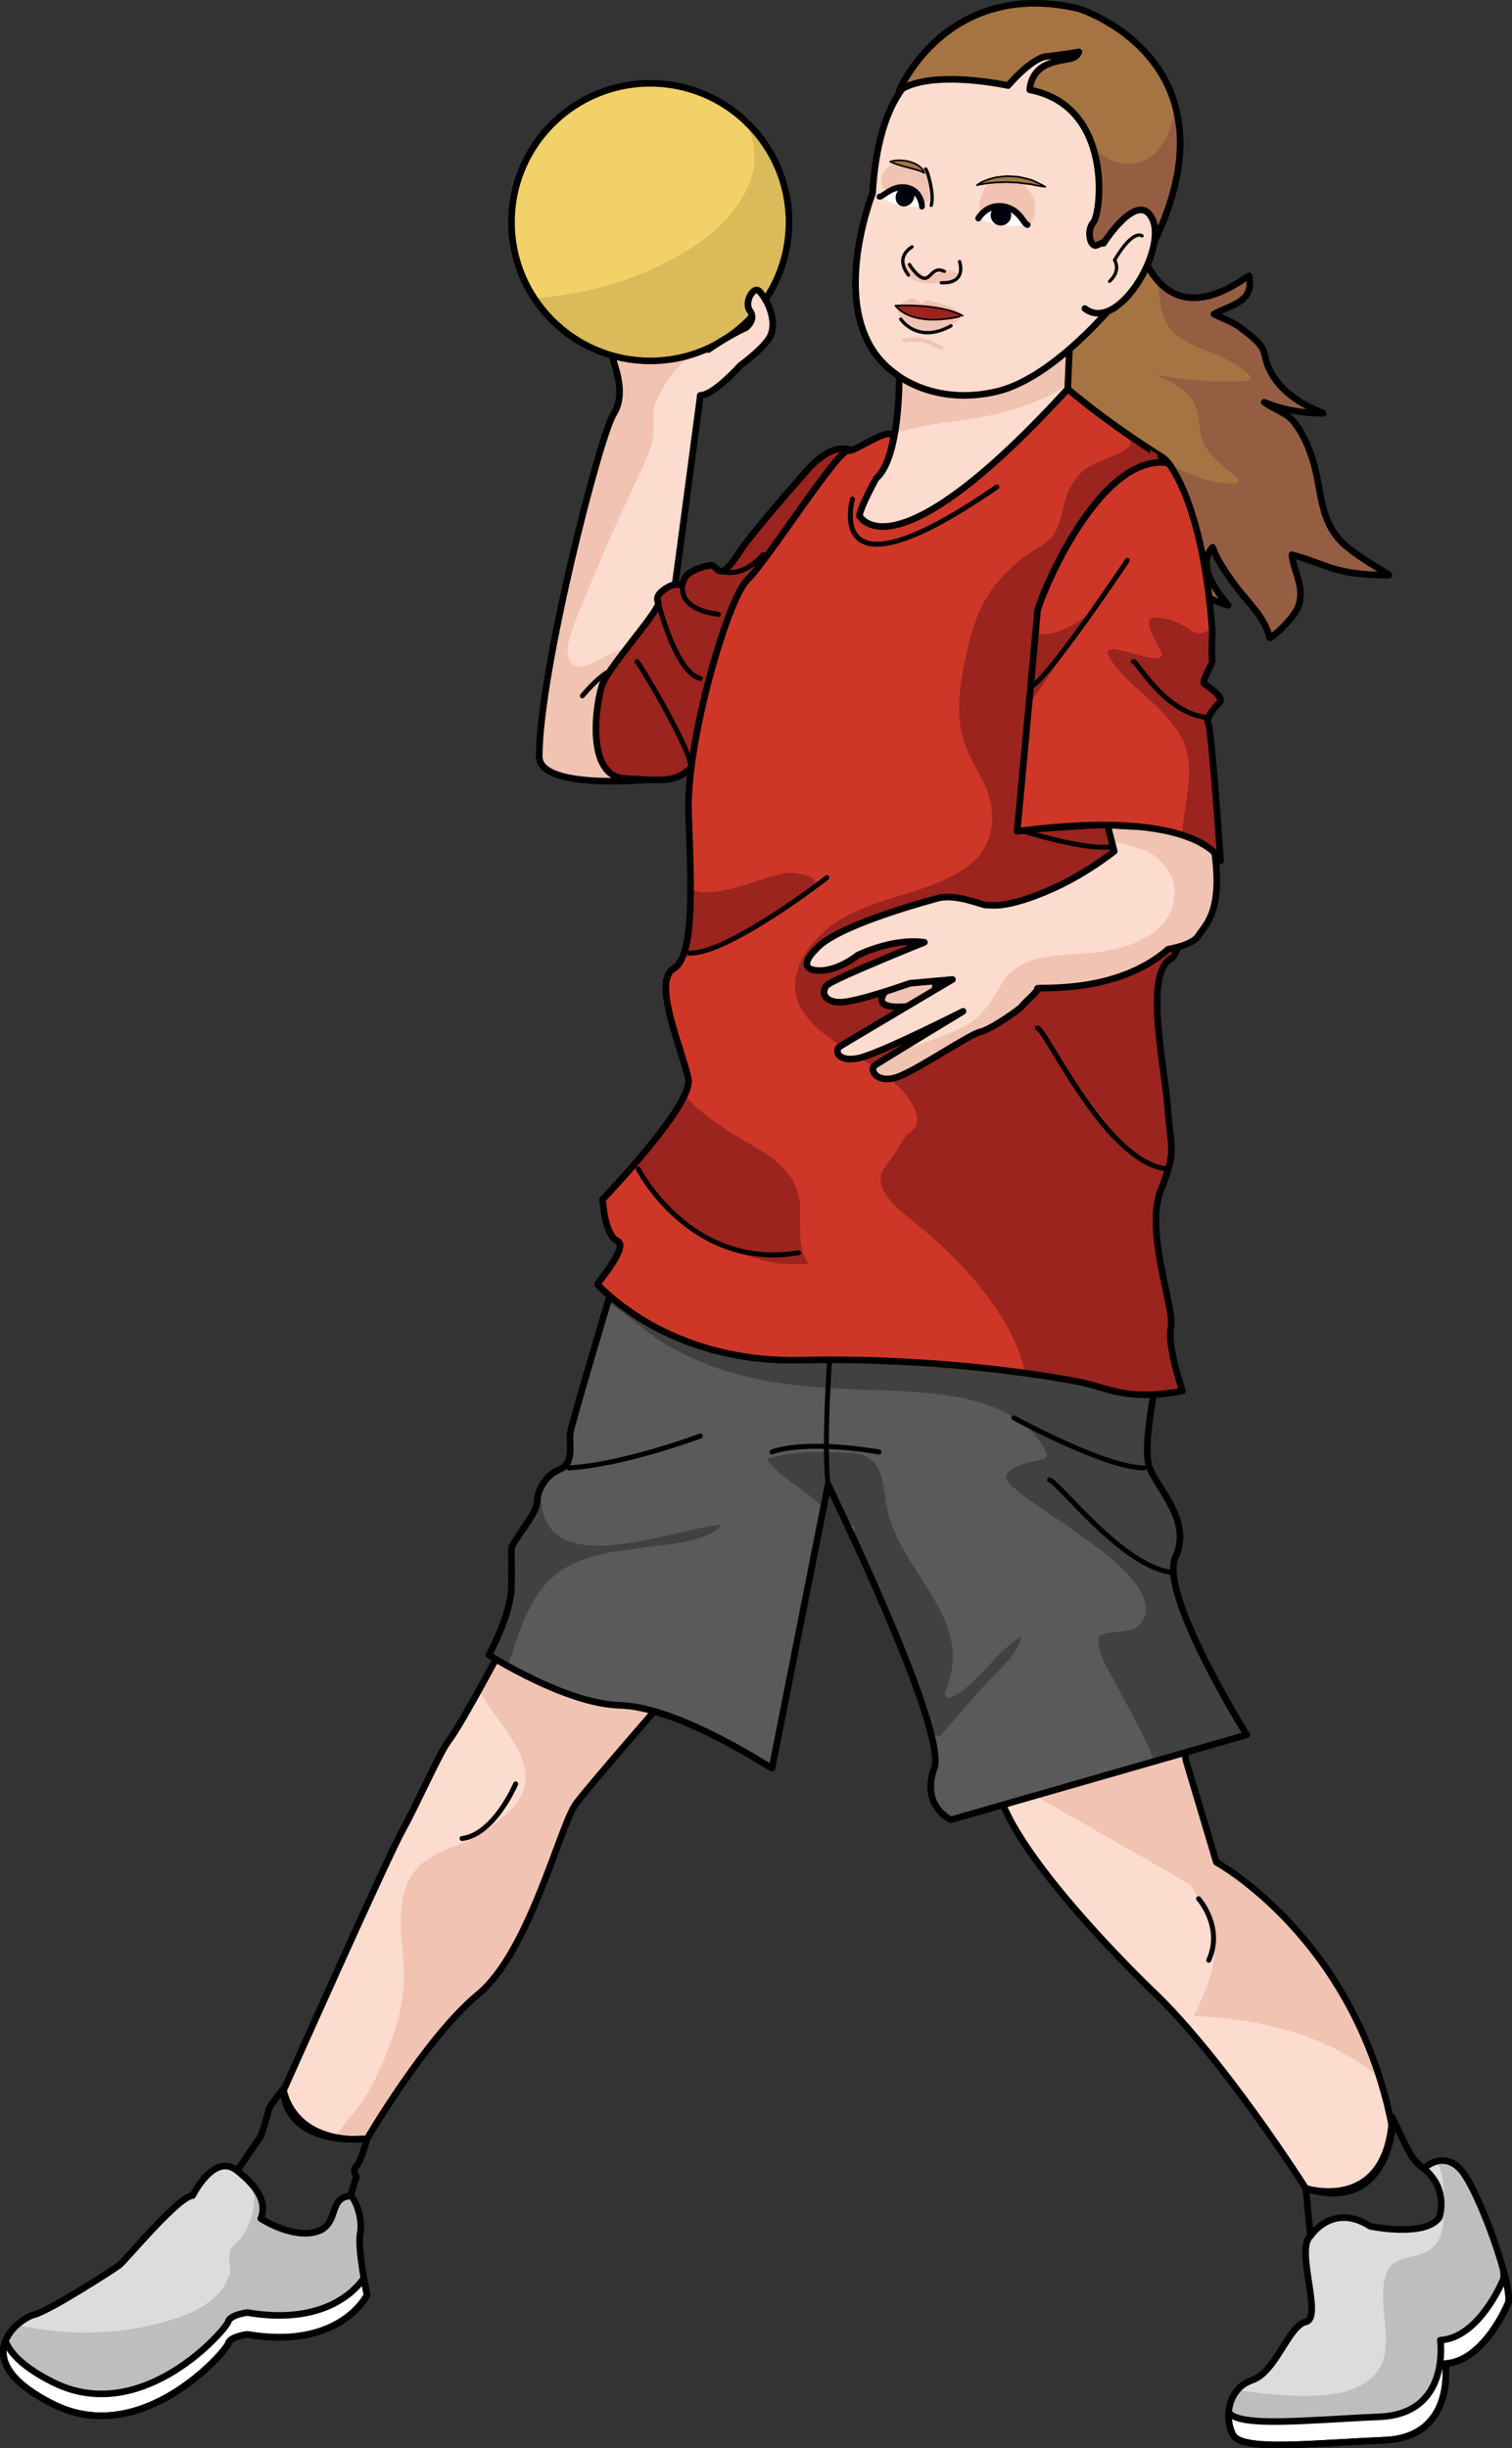 <?xml version="1.0" encoding="utf-8"?>
<!-- Generator: Adobe Illustrator 16.0.0, SVG Export Plug-In . SVG Version: 6.00 Build 0)  -->
<!DOCTYPE svg PUBLIC "-//W3C//DTD SVG 1.1//EN" "http://www.w3.org/Graphics/SVG/1.1/DTD/svg11.dtd">
<svg version="1.1" id="Layer_1" xmlns="http://www.w3.org/2000/svg" xmlns:xlink="http://www.w3.org/1999/xlink" x="0px" y="0px"
	 width="229.025px" height="370.786px" viewBox="0 0 229.025 370.786" enable-background="new 0 0 229.025 370.786"
	 xml:space="preserve">
<rect x="0" y="0" width="229.025" height="370.786" fill="#333333" stroke="none"/>
<g>
	<path fill="#FCDCCE" d="M179.11,263.192c-7.121-4.595-30.53-8.604-28.123,6.978c1.746,11.299,27.309,34.87,23.375,31.165
		c10.8,10.175,23.432,30.094,23.432,30.094c12.175,3.905,13.094-9.189,13.094-9.189c-5.513-28.715-26.647-40.201-26.647-40.201
		l-4.594-15.391L179.11,263.192z"/>
	<path fill="#F1C3B3" d="M180.337,285.439c5.007,8.081,4.554,11.516,0.483,19.896c8.708,0.34,17.73,2.205,25.081,7.079
		c1.089,0.721,2.115,1.499,3.09,2.319c-7.337-23.228-24.752-32.696-24.752-32.696l-4.594-15.391l-0.536-3.455
		c-7.121-4.595-28.066-10.405-28.296,5.36"/>
	<path fill="none" stroke="#000000" stroke-linecap="round" stroke-linejoin="round" stroke-miterlimit="10" d="M179.11,263.192
		c-7.121-4.595-30.53-8.604-28.123,6.978c1.746,11.299,27.309,34.87,23.375,31.165c10.8,10.175,23.432,30.094,23.432,30.094
		c12.175,3.905,13.094-9.189,13.094-9.189c-5.513-28.715-26.647-40.201-26.647-40.201l-4.594-15.391L179.11,263.192z"/>
	
		<path fill="none" stroke="#000000" stroke-width="0.75" stroke-linecap="round" stroke-linejoin="round" stroke-miterlimit="10" d="
		M181.545,287.551c0,0,3.841,4.276,1.545,9.331"/>
	<path fill="none" stroke="#000000" stroke-linecap="round" stroke-linejoin="round" stroke-miterlimit="10" d="M210.887,320.631
		c0,0,2.643,5.743,3.217,6.317s1.148,1.493,2.526,1.952c1.379,0.46,4.98,10.682,4.98,10.682h-10.724h-8.499l-3.905-0.918
		l-0.689-7.236C197.793,331.428,210.083,335.333,210.887,320.631z"/>
	<path fill="#DCDCDC" d="M198.483,338.665c0,0,3.331-5.169,9.074-1.493c0,0,8.27,1.725,10.452-1.32c0,0,1.523-4.317-2.34-7.414
		c0,0,2.685-2.761,5.44,0c2.757,2.761,8.5,18.842,7.236,20.564c0,0-3.561,8.614-9.418,8.959c0,0,1.607,11.142-9.189,11.601
		c-10.797,0.46-21.594,1.724-22.972-0.804c-1.379-2.526-0.804-7.006,2.871-8.27c3.676-1.264,5.514-8.271,8.155-8.845
		S196.165,340.751,198.483,338.665z"/>
	<path fill="#DCDCDC" d="M217.88,331.422c-0.121-1.416-0.453-2.76-1.186-3.729c-0.634,0.344-1.025,0.744-1.025,0.744
		C216.836,329.373,217.505,330.417,217.88,331.422z"/>
	<path fill="#BEBEBE" d="M221.11,328.437c-1.271-1.273-2.523-1.367-3.508-1.104c0.941,1.442,1.073,3.429,1.099,5.312
		c0.04,2.935,0.398,7.148-2.967,8.541c-2.091,0.864-5.024,0.669-5.822,3.318c-0.629,2.093-0.415,4.265-0.23,6.408
		c0.233,2.717,0.705,6.168-1.198,8.447c-3.3,3.95-10.159,3.63-14.758,3.335c-2.117-0.136-4.211-0.405-6.298-0.712
		c-1.629,1.912-1.689,4.889-0.66,6.775c1.378,2.527,12.175,1.264,22.972,0.804c10.797-0.459,9.189-11.601,9.189-11.601
		c5.857-0.345,9.418-8.959,9.418-8.959C229.61,347.279,223.867,331.198,221.11,328.437z"/>
	<g>
		<path fill="#FFFFFF" stroke="#000000" stroke-linecap="round" stroke-linejoin="round" stroke-miterlimit="10" d="
			M227.708,343.753c0.099,0.839,0.071,1.442-0.122,1.706c0,0-3.561,8.615-9.419,8.959c0,0,1.608,11.142-9.188,11.602
			c-10.593,0.45-21.178,1.672-22.877-0.667c-0.095,1.228,0.147,2.454,0.665,3.404c1.378,2.527,12.175,1.264,22.972,0.804
			c10.797-0.459,9.189-11.601,9.189-11.601c5.857-0.345,9.418-8.959,9.418-8.959C228.754,348.444,228.428,346.379,227.708,343.753z"
			/>
	</g>
	<path fill="#FCDCCE" d="M101.896,255.958c0,0-12.147,13.906-14.598,17.122s-7.045,22.513-14.855,28.945
		c-7.811,6.432-16.846,21.899-16.846,21.899h-0.766c0,0-11.026,1.226-11.945-7.197c0,0,15.773-35.377,18.071-39.513
		c2.297-4.135,5.054-12.559,7.045-13.63c1.991-1.072,9.444-16.692,9.444-16.692s24.193,0.611,24.45,8.422"/>
	<path fill="#F1C3B3" d="M77.446,246.892c0,0-2.303,4.826-4.691,9.298c2.752,5.35,10.357,11.64,4.992,17.454
		c-2.24,2.427-5.103,4.478-8.181,5.685c-3.856,1.513-7.065,2.753-8.29,7.163c-1.34,4.827,0.216,9.569-0.163,14.45
		c-0.322,4.136-1.632,7.943-3.279,11.718c-0.892,2.047-1.851,4.103-3.167,5.918c-0.998,1.376-2.168,2.608-3.159,3.989
		c-0.276,0.386-0.556,0.798-0.84,1.216c2.276,0.35,4.164,0.142,4.164,0.142h0.766c0,0,9.035-15.468,16.846-21.899
		c7.811-6.433,12.405-25.729,14.855-28.945s14.598-17.122,14.598-17.122v-0.644C101.639,247.503,77.446,246.892,77.446,246.892z"/>
	<path fill="none" stroke="#000000" stroke-linecap="round" stroke-linejoin="round" stroke-miterlimit="10" d="M101.896,255.958
		c0,0-12.147,13.906-14.598,17.122s-7.045,22.513-14.855,28.945c-7.811,6.432-16.846,21.899-16.846,21.899h-0.766
		c0,0-11.026,1.226-11.945-7.197c0,0,15.773-35.377,18.071-39.513c2.297-4.135,5.648-11.853,7.045-13.63
		c1.991-2.533,9.444-16.692,9.444-16.692s24.193,0.611,24.45,8.422"/>
	<path fill="none" stroke="#000000" stroke-linecap="round" stroke-linejoin="round" stroke-miterlimit="10" d="M42.886,316.381
		c0,0-2.221,2.757-2.221,3.216c0,0.46-1.148,3.905-1.148,3.905l-4.02,5.858l6.087,10.337c0,0,5.054-0.115,5.743,0
		s5.398-6.088,5.398-6.088l1.264-3.905c0,0-0.689-1.031,0-1.664c0.689-0.633,1.608-4.116,1.608-4.116S44.991,325.34,42.886,316.381z
		"/>
	<path fill="#DCDCDC" d="M29.179,332.523c0,0,3.216-6.519,6.662-3.834c3.446,2.686,4.575,5.047,3.666,7.312
		c0,0,4.551,3.005,8.28,2.035c3.729-0.969,1.812-5.172,5.219-5.459c0.639-0.054,2.018,3.318,1.558,5.652s1.034,9.341,1.034,9.341
		s-4.02,8.385-18.148,5.973c0,0-2.642,0.344-2.872,1.378c-0.229,1.034-12.979,15.966-26.533,9.188
		c-13.554-6.776-5.168-12.979-2.872-13.553c2.297-0.575,11.946-6.777,12.864-7.467C18.956,342.401,26.997,332.637,29.179,332.523z"
		/>
	<path fill="#BEBEBE" d="M54.563,338.229c0.459-2.334-0.919-5.706-1.558-5.652c-3.407,0.287-1.49,4.49-5.219,5.459
		c-3.729,0.97-8.28-2.035-8.28-2.035c0.821-2.046-0.027-4.171-2.736-6.541c0.978,1.169,1.851,2.324,1.719,4.142
		c-0.163,2.229-1.174,4.82-2.896,6.288c-1.73,1.475-0.258,3.189-0.915,4.822c-0.349,0.866-0.769,1.703-1.395,2.407
		c-1.375,1.547-3.134,2.644-5.051,3.405c-5.095,2.02-11.203,2.897-16.659,2.72c-3.052-0.1-6.051-0.535-9.032-1.096
		c-2.59,2.366-4.402,7.009,5.502,11.961c13.554,6.777,26.303-8.154,26.533-9.188c0.23-1.034,2.872-1.378,2.872-1.378
		c14.128,2.412,18.148-5.973,18.148-5.973S54.104,340.563,54.563,338.229z"/>
	<g>
		<path fill="#FFFFFF" stroke="#000000" stroke-linecap="round" stroke-linejoin="round" stroke-miterlimit="10" d="M37.449,350.23
			c0,0-2.642,0.345-2.872,1.378c-0.229,1.034-12.979,15.966-26.533,9.189c-4.414-2.207-6.492-4.352-7.221-6.262
			c-0.993,2.52,0.003,5.965,7.221,9.573c13.554,6.777,26.303-8.154,26.533-9.188c0.23-1.034,2.872-1.378,2.872-1.378
			c14.128,2.412,18.148-5.973,18.148-5.973s-0.23-1.082-0.481-2.531C53.697,347.061,48.885,352.182,37.449,350.23z"/>
	</g>
	<path fill="#5A5A5A" d="M125.431,224.837c0,0,1.024,2.1,2.559,5.379c4.923,10.526,15.099,33.2,13.522,37.579
		c-2.067,5.743,2.526,7.811,2.526,7.811l44.796-12.864c0,0-13.324-21.364-10.797-26.878c2.527-5.513-2.527-10.107-3.905-13.553
		c-1.378-3.446,1.685-16.36,1.685-16.36l-36.038-7.761h-26.57l-15.803-2.526l-4.824-0.154c0,0-5.973,19.91-6.203,21.518
		c-0.229,1.608,0.689,4.595-1.608,5.514c-2.297,0.919-3.446,3.445-3.446,5.054s-3.792,5.973-3.849,6.892s0.057,1.378,0,5.743
		c-0.057,4.364-3.426,10.404-3.426,10.404s11.562,7.398,19.832,7.629c8.27,0.229,20.753,8.155,23.05,9.533L125.431,224.837z"/>
	<path fill="#414141" d="M101.221,203.84c3.866,2.215,8.045,3.793,12.39,4.777c6.236,1.415,12.266,1.692,18.607,1.913
		c8.612,0.301,21.801,0.433,26.279,9.432c0.197,0.396,0.039,0.889-0.412,1.013c-1.239,0.344-7.893,1.25-4.877,4.031
		c1.396,1.289,2.949,2.367,4.522,3.426c2.768,1.863,5.541,3.791,8.236,5.759c2.678,1.954,11.017,8.525,6.071,12.364
		c-0.934,0.725-5.444,0.471-5.61,1.427c-0.36,2.055,1.36,4.705,2.245,6.418c1.095,2.117,2.278,4.186,3.396,6.291
		c1.072,2.021,2.024,4.047,2.755,6.074l14.011-4.023c0,0-13.324-21.364-10.797-26.878c2.527-5.513-2.527-10.107-3.905-13.553
		c-1.378-3.446,1.685-16.36,1.685-16.36l-36.038-7.761h-26.57l-15.803-2.526l-4.824-0.154c0,0-0.196,0.652-0.514,1.719
		C95.293,199.188,97.947,201.964,101.221,203.84z"/>
	<path fill="#414141" d="M144.16,257.048c-0.657,0.346-1.205-0.326-0.943-0.943c4.351-10.263-5.429-16.932-8.399-25.853
		c-1.326-3.985-0.165-9.791-5.707-10.172c-4.278-0.293-8.845-0.39-12.986,0.907c2.153,2.956,5.759,4.478,8.268,7.105
		c0.139,0.146,0.188,0.309,0.187,0.467c0.035,0.021,0.069,0.042,0.104,0.063l0.749-3.785c0,0,1.024,2.1,2.559,5.379
		c0.041,0.086,0.084,0.179,0.125,0.267c0.348,0.185,0.695,0.371,1.037,0.564c0.596,0.336,0.319,1.111-0.192,1.256
		c4.081,8.826,10.448,23.257,12.225,30.972c0.1-0.089,0.206-0.171,0.303-0.265c0.28-0.268,0.616-0.226,0.861-0.052
		c0.979-1.099,1.956-2.199,2.914-3.322c1.671-1.958,3.331-3.879,5.129-5.72c1.64-1.678,3.825-3.649,4.287-6.063
		C150.669,250.279,148.391,254.825,144.16,257.048z"/>
	<path fill="#414141" d="M74.05,250.633c0,0,1.07,0.684,2.786,1.641c0.308-0.729,0.597-1.49,0.869-2.286
		c1.722-5.047,3.298-9.942,8.258-12.708c3.709-2.069,7.63-2.329,11.771-2.938c2.072-0.305,10.112-0.828,11.491-3.474
		c-7.377,0.789-25.522,8.247-27.129-2.642c-0.327-2.209,0.269-3.785,1.44-4.943c-1.465,1.169-2.21,3.026-2.21,4.311
		c0,1.608-3.792,5.973-3.849,6.892s0.057,1.378,0,5.743C77.42,244.593,74.05,250.633,74.05,250.633z"/>
	
		<path fill="none" stroke="#000000" stroke-width="0.75" stroke-linecap="round" stroke-linejoin="round" stroke-miterlimit="10" d="
		M158.971,224.149c1.378,0.229,11.116,13.33,18.767,14.016"/>
	
		<path fill="none" stroke="#000000" stroke-width="0.75" stroke-linecap="round" stroke-linejoin="round" stroke-miterlimit="10" d="
		M153.568,214.73c0,0,13.826,7.581,19.722,7.581"/>
	
		<path fill="none" stroke="#000000" stroke-width="0.75" stroke-linecap="round" stroke-linejoin="round" stroke-miterlimit="10" d="
		M106.084,217.487c0,0-11.665,4.364-19.935,4.824"/>
	
		<path fill="none" stroke="#000000" stroke-width="0.75" stroke-linecap="round" stroke-linejoin="round" stroke-miterlimit="10" d="
		M125.662,205.951c0,0-0.919,12.685-0.23,18.887"/>
	
		<path fill="none" stroke="#000000" stroke-width="0.75" stroke-linecap="round" stroke-linejoin="round" stroke-miterlimit="10" d="
		M116.932,219.899c0,0,4.392-1.953,16.209,0"/>
	
		<path fill="none" stroke="#000000" stroke-width="0.75" stroke-linecap="round" stroke-linejoin="round" stroke-miterlimit="10" d="
		M78.109,270.169c0,0-3.217,7.657-8.117,8.271"/>
	<path fill="none" stroke="#000000" stroke-linecap="round" stroke-linejoin="round" stroke-miterlimit="10" d="M125.431,224.837
		c0,0,1.024,2.1,2.559,5.379c4.923,10.526,15.099,33.2,13.522,37.579c-2.067,5.743,2.526,7.811,2.526,7.811l44.796-12.864
		c0,0-13.324-21.364-10.797-26.878c2.527-5.513-2.527-10.107-3.905-13.553c-1.378-3.446,1.685-16.36,1.685-16.36l-36.038-7.761
		h-26.57l-15.803-2.526l-4.824-0.154c0,0-5.973,19.91-6.203,21.518c-0.229,1.608,0.689,4.595-1.608,5.514
		c-2.297,0.919-3.446,3.445-3.446,5.054s-3.792,5.973-3.849,6.892s0.057,1.378,0,5.743c-0.057,4.364-3.426,10.404-3.426,10.404
		s11.562,7.398,19.832,7.629c8.27,0.229,20.753,8.155,23.05,9.533L125.431,224.837z"/>
	<g>
		<path fill="#A57442" d="M202.867,81.727c-2.58-2.902-2.729-6.538-3.517-10.137c-0.575-2.63-1.67-5.567-3.36-7.687
			c-1.088-1.365-3.057-1.947-4.495-2.983c2.815,1.174,5.78,1.647,8.903,1.681c0.606,0.007-7.581-2.144-8.814-8.818
			c-0.319-1.729-2.019-2.807-3.385-3.925c-1.258-1.032-2.872-1.559-4.33-2.288c2.672-1.461,6.142-1.815,5.332-5.766
			c-0.088-0.432-10.091,8.852-15.588-1.957c0.082-0.355-0.418-0.629-0.749-0.406c-0.036-0.018-0.072-0.038-0.107-0.056
			c-0.467-0.237-0.883,0.359-0.602,0.684c-0.826,0.539-2.03,0.794-2.828,1.157c-1.456,0.661-2.296,1.55-3.344,2.763
			c-2.401,2.781-4.444,5.88-6.761,8.736c-2.461,3.035-6.472,9.537-2.087,12.795c2.145,1.594,4.88,2.039,6.794,3.991
			c2.576,2.626,3.525,6.5,6.083,9.221c2.389,2.541,4.954,5.017,7.44,7.466c2.421,2.384,5.256,4.587,8.58,5.484
			c0.315,0.085-5.482-5.42-2.359-8.792c0.791,2.098,2.042,3.903,3.463,5.825c1.773,2.397,4.54,4.841,5.161,7.854
			c0.061,0.294,3.82-2.835,4.474-5.038c0.818-2.756-0.817-4.91-1.084-7.51c2.4,0.601,4.645,1.669,7.038,2.301
			c2.474,0.653,5.085,0.765,7.627,0.783C210.78,87.108,204.995,84.122,202.867,81.727z"/>
		<path fill="#955E43" d="M202.867,81.727c-2.58-2.902-2.729-6.538-3.517-10.137c-0.575-2.63-1.67-5.567-3.36-7.687
			c-1.088-1.365-3.057-1.947-4.495-2.983c2.815,1.174,5.78,1.647,8.903,1.681c0.606,0.007-7.581-2.144-8.814-8.818
			c-0.319-1.729-2.019-2.807-3.385-3.925c-1.258-1.032-2.872-1.559-4.33-2.288c2.672-1.461,6.142-1.815,5.332-5.766
			c-0.084-0.408-9.005,7.838-14.628-0.342c0.552,1.064,0.97,2.137,1.08,3.609c0.224,2.987,1.271,5.168,3.952,6.626
			c3.211,1.746,7.119,2.476,9.71,5.21c0.285,0.3,0.075,0.762-0.324,0.784c-4.686,0.257-9.311-0.054-13.886-0.954
			c2.208,1.158,4.738,2.136,5.79,4.362c0.965,2.043,0.54,4.549,1.681,6.504c1.195,2.051,3.115,3.322,4.902,4.809
			c0.327,0.273,0.042,0.771-0.325,0.784c-6.729,0.256-12.149-4.35-17.415-7.983c0.557,1.775,2.476,3.292,3.235,4.974
			c0.596,1.32,0.724,3.137,0.413,4.536c-0.415,1.869-1.726,4.013-1.467,5.99c1.819,1.853,3.697,3.677,5.533,5.484
			c2.421,2.384,5.256,4.587,8.58,5.484c0.315,0.085-5.482-5.42-2.359-8.792c0.791,2.098,2.042,3.903,3.463,5.825
			c1.773,2.397,4.54,4.841,5.161,7.854c0.061,0.294,3.82-2.835,4.474-5.038c0.818-2.756-0.817-4.91-1.084-7.51
			c2.4,0.601,4.645,1.669,7.038,2.301c2.474,0.653,5.085,0.765,7.627,0.783C210.78,87.108,204.995,84.122,202.867,81.727z"/>
		<path fill="none" stroke="#000000" stroke-linecap="round" stroke-linejoin="round" stroke-miterlimit="10" d="M202.867,81.727
			c-2.58-2.902-2.729-6.538-3.517-10.137c-0.575-2.63-1.67-5.567-3.36-7.687c-1.088-1.365-3.057-1.947-4.495-2.983
			c2.815,1.174,5.78,1.647,8.903,1.681c0.606,0.007-7.581-2.144-8.814-8.818c-0.319-1.729-2.019-2.807-3.385-3.925
			c-1.258-1.032-2.872-1.559-4.33-2.288c2.672-1.461,6.142-1.815,5.332-5.766c-0.088-0.432-10.091,8.852-15.588-1.957
			c0.082-0.355-0.418-0.629-0.749-0.406c-0.036-0.018-0.072-0.038-0.107-0.056c-0.467-0.237-0.883,0.359-0.602,0.684
			c-0.826,0.539-2.03,0.794-2.828,1.157c-1.456,0.661-2.296,1.55-3.344,2.763c-2.401,2.781-4.444,5.88-6.761,8.736
			c-2.461,3.035-6.472,9.537-2.087,12.795c2.145,1.594,4.88,2.039,6.794,3.991c2.576,2.626,3.525,6.5,6.083,9.221
			c2.389,2.541,4.954,5.017,7.44,7.466c2.421,2.384,5.256,4.587,8.58,5.484c0.315,0.085-5.482-5.42-2.359-8.792
			c0.791,2.098,2.042,3.903,3.463,5.825c1.773,2.397,4.54,4.841,5.161,7.854c0.061,0.294,3.82-2.835,4.474-5.038
			c0.818-2.756-0.817-4.91-1.084-7.51c2.4,0.601,4.645,1.669,7.038,2.301c2.474,0.653,5.085,0.765,7.627,0.783
			C210.78,87.108,204.995,84.122,202.867,81.727z"/>
	</g>
	<path fill="#FCDCCE" d="M113.209,54.844c-2.173,0.459-4.878,5.179-7.125,5.04c0,0-3.93,29.674-4.084,30.542
		c-0.153,0.868-3.981,27.66-3.981,27.66s-16.338,1.571-16.339-3.525c0-12.751,9.141-48.538,11.285-51.907
		c2.144-3.369-0.307-8.116-0.153-8.576c0.153-0.459,16.693-15.621,22.742-9.495"/>
	<path fill="#F1C3B3" d="M90.865,99.843c-1.178,0.547-2.867,1.704-4.108,0.772c-1.468-1.103-0.497-4.09-0.017-5.413
		c1.368-3.769,3.054-7.547,4.613-11.252c1.583-3.758,3.304-7.485,5.044-11.173c1.19-2.521,2.616-5.236,2.637-8.103
		c0.008-1.134-0.174-2.566,0.261-3.658c1.863-4.678,6.32-8.916,11.118-10.938c-0.201-0.021-0.426-0.159-0.507-0.333
		c-1.537-3.346,0.395-5.407,3.091-6.496c-7.192-1.393-20.051,10.424-20.187,10.829c-0.154,0.459,2.297,5.207,0.153,8.576
		c-2.144,3.369-11.285,39.155-11.285,51.907c0.001,5.096,16.339,3.525,16.339,3.525s1.986-13.896,3.154-21.997
		C97.663,96.321,94.245,98.273,90.865,99.843z"/>
	<path fill="none" stroke="#000000" stroke-linecap="round" stroke-linejoin="round" stroke-miterlimit="10" d="M106.084,59.884
		c0,0-3.93,29.674-4.084,30.542c-0.153,0.868-3.981,27.66-3.981,27.66s-16.338,1.571-16.339-3.525
		c0-12.751,9.141-48.538,11.285-51.907c2.144-3.369-0.307-8.116-0.153-8.576c0.153-0.459,16.693-15.621,22.742-9.495"/>
	<path fill="#9B241E" d="M129.123,68.318c0,0-2.657-1.873-6.907,2.952c-3.467,3.936-8.667,9.921-10.337,12.52
		c-3.101,4.824-3.101,1.723-4.25,1.838c-1.149,0.115-3.676,0.919-4.021,2.183c-0.344,1.263-1.034,0.344-2.297,1.034
		c-1.264,0.689-2.067,1.493-1.608,2.412c0.459,0.918-7.428,9.648-8.423,12.29c-0.996,2.642-2.718,14.013,3.369,14.357
		c6.088,0.345,7.612,0.578,10.008-1.606C104.657,116.296,122.035,71.24,129.123,68.318z"/>
	<path fill="#9B241E" stroke="#000000" stroke-linecap="round" stroke-linejoin="round" stroke-miterlimit="10" d="M129.123,68.318
		c0,0-2.657-1.873-6.907,2.952c-3.467,3.936-8.667,9.921-10.337,12.52c-3.101,4.824-3.101,1.723-4.25,1.838
		c-1.149,0.115-3.676,0.919-4.021,2.183c-0.344,1.263-1.034,0.344-2.297,1.034c-1.264,0.689-2.067,1.493-1.608,2.412
		c0.459,0.918-7.428,9.648-8.423,12.29c-0.996,2.642-2.718,14.013,3.369,14.357c6.088,0.345,7.612,0.578,10.008-1.606
		C104.657,116.296,122.035,71.24,129.123,68.318z"/>
	
		<path fill="none" stroke="#000000" stroke-width="0.75" stroke-linecap="round" stroke-linejoin="round" stroke-miterlimit="10" d="
		M115.554,84.019c0,0-2.912,3.799-6.74,2.359"/>
	
		<path fill="none" stroke="#000000" stroke-width="0.75" stroke-linecap="round" stroke-linejoin="round" stroke-miterlimit="10" d="
		M103.608,87.81c0,0-1.993,4.264,5.206,5.233"/>
	
		<path fill="none" stroke="#000000" stroke-width="0.75" stroke-linecap="round" stroke-linejoin="round" stroke-miterlimit="10" d="
		M99.703,91.255c0,0,2.639,10.675,6.381,11.486"/>
	
		<path fill="none" stroke="#000000" stroke-width="0.75" stroke-linecap="round" stroke-linejoin="round" stroke-miterlimit="10" d="
		M96.487,100.19c0.459,0.369,8.411,13.733,8.17,16.106"/>
	
		<path fill="none" stroke="#000000" stroke-width="0.75" stroke-linecap="round" stroke-linejoin="round" stroke-miterlimit="10" d="
		M88.217,105.383c0,0,2.457-2.996,4.158-3.738"/>
	<path fill="#FFFFFF" stroke="#000000" stroke-linecap="round" stroke-linejoin="round" stroke-miterlimit="10" d="M110.117,42.827"
		/>
	<path fill="#CE3728" d="M161.727,58.903c0,0-18.515,20.191-27.558,20.815c0,0-5.375-0.074,0.828-7.578
		c-0.001,0-1.167-1.024-0.629-2.213c0.742-1.64,0.912-4.167,1.067-3.773c-0.701-1.779-5.824,2.314-6.941,2.091
		c-1.531-0.307-12.299,16.731-15.286,19.564c-2.986,2.833-9.295,24.618-8.912,35.262c0.383,10.644,0.995,21.747-2.297,23.662
		c-3.292,1.914,1.507,12.769,2.272,16.674c0.766,3.905-12.992,18.243-12.992,18.243s0.307,5.438,2.221,6.279
		c1.914,0.843-3.29,6.575-2.984,6.652c0.306,0.077,10.335,11.879,30.78,11.419c20.445-0.459,36.985,2.297,41.81,3.216
		s7.274,3.058,16.004,1.449c0,0-2.36-6.895-1.748-9.651c0.613-2.757-3.995-14.54-1.545-20.742s1.531-5.973,1.072-12.405
		c-0.46-6.432-3.713-20.445,0.556-22.742c4.269-2.297,7.179-71.443-1.628-76.038C175.817,69.087,168.54,64.651,161.727,58.903z"/>
	<path fill="#9B241E" d="M115.972,139.631c1.995-1.18,4.17-2.299,5.913-3.844c0.85-0.752,2.983-2.447,0.084-3.248
		c-1.12-0.31-2.109-0.465-3.268-0.243c-3.975,0.762-10.032,3.928-14.094,2.434c-0.012,4.43-0.305,8.187-1.279,10.342
		C107.773,143.937,112.012,141.972,115.972,139.631z"/>
	<path fill="#9B241E" d="M101.642,183.04c5.384,4.718,13.385,9.367,20.777,8.286c-1.548-2.519-1.21-4.802-1.201-7.886
		c0.015-5.23-3.449-7.84-7.627-10.186c-3.479-1.953-7.11-4.323-9.917-7.344c-1.39,2.957-4.828,7.24-7.732,10.593
		C97.731,178.768,99.44,181.11,101.642,183.04z"/>
	<path fill="#9B241E" d="M177.362,201.014c0.613-2.757-3.995-14.54-1.545-20.742s1.531-5.973,1.072-12.405
		c-0.46-6.432-3.713-20.445,0.556-22.742c4.269-2.297,7.179-71.443-1.628-76.038c0,0-1.973-1.204-4.814-3.161
		c1.707,3-4.935,3.056-7.572,5.985c-3.522,3.911-1.438,8.232-5.821,10.818c-5.472,3.228-8.978,7.482-10.581,13.657
		c-0.971,3.737-1.883,7.873-1.729,11.745c0.144,3.624,1.403,6.252,3.151,9.322c2.64,4.636,2.772,10.457-1.972,13.83
		c-5.28,3.752-12.049,4.293-17.746,7.181c-3.722,1.886-7.396,5.228-8.186,9.551c-0.832,4.555,2.837,7.634,6.211,9.992
		c3.256,2.276,6.94,3.976,9.676,6.923c1.044,1.123,3.012,3.677,2.383,5.414c-0.276,0.761-1.146,1.167-1.633,1.769
		c-1.035,1.278-1.611,2.845-2.741,4.07c-2.999,3.253,1.021,6.446,3.492,8.451c5.979,4.849,11.583,10.394,15.191,17.33
		c1.035,1.99,1.754,3.994,2.144,5.991c3.616,0.498,6.313,0.973,7.836,1.262c4.824,0.919,7.274,3.058,16.004,1.449
		C179.11,210.666,176.75,203.771,177.362,201.014z"/>
	
		<path fill="none" stroke="#000000" stroke-width="0.75" stroke-linecap="round" stroke-linejoin="round" stroke-miterlimit="10" d="
		M125.25,132.92c0,0-14.895,11.573-20.771,11.422"/>
	
		<path fill="none" stroke="#000000" stroke-width="0.75" stroke-linecap="round" stroke-linejoin="round" stroke-miterlimit="10" d="
		M157.133,155.692c1.378,0.229,10.481,20.675,19.828,21.364"/>
	
		<path fill="none" stroke="#000000" stroke-width="0.75" stroke-linecap="round" stroke-linejoin="round" stroke-miterlimit="10" d="
		M96.678,177.056c0,0,7.932,15.406,24.271,12.679"/>
	
		<path fill="#9B241E" stroke="#000000" stroke-width="0.75" stroke-linecap="round" stroke-linejoin="round" stroke-miterlimit="10" d="
		M154.824,125.809c0,0,9.813,3.159,13.949,2.394l-1.072-3.248L154.824,125.809z"/>
	<path fill="#F3D169" d="M119.516,33.641c0,11.608-9.412,21.02-21.02,21.02c-11.608,0-21.02-9.411-21.02-21.02
		c0-4.353,1.323-8.397,3.589-11.751c3.778-5.592,10.175-9.269,17.43-9.268C110.104,12.621,119.516,22.032,119.516,33.641z"/>
	<path fill="#DBBA59" d="M112.349,17.84c0.261,0.34,0.502,0.694,0.711,1.072c1.347,2.442,1.615,5.431,0.725,8.1
		c-2.219,6.659-8.966,11.064-15.11,13.793c-5.741,2.55-11.707,3.93-17.737,4.388c3.76,5.702,10.218,9.467,17.558,9.467
		c11.608,0,21.02-9.411,21.02-21.02C119.516,27.341,116.74,21.692,112.349,17.84z"/>
	<path fill="none" stroke="#000000" stroke-linecap="round" stroke-linejoin="round" stroke-miterlimit="10" d="M119.516,33.641
		c0,11.608-9.412,21.02-21.02,21.02c-11.608,0-21.02-9.411-21.02-21.02c0-4.353,1.323-8.397,3.589-11.751
		c3.778-5.592,10.175-9.269,17.43-9.268C110.104,12.621,119.516,22.032,119.516,33.641z"/>
	<path fill="#FCDCCE" stroke="#000000" stroke-linecap="round" stroke-linejoin="round" stroke-miterlimit="10" d="M106.084,59.884
		c0.229-0.057,1.659,0.187,6.081-4.553c0,0,3.392-2.458,4.425-4.267c1.034-1.809,0.218-4.913-1.524-6.911
		c-0.887-1.018-2.438,1.62-1.462,2.94c0.977,1.321-0.605,2.534-0.605,2.534s-2.467,1.074-5.711,3.313"/>
	
		<path fill="none" stroke="#000000" stroke-width="0.75" stroke-linecap="round" stroke-linejoin="round" stroke-miterlimit="10" d="
		M129.123,75.586c0,0-4.729,16.54,21.864-1.837"/>
	<path fill="none" stroke="#000000" stroke-linecap="round" stroke-linejoin="round" stroke-miterlimit="10" d="M161.727,58.903
		c0,0-18.515,20.191-27.558,20.815c0,0-5.375-0.074,0.828-7.578c-0.001,0-1.167-1.024-0.629-2.213
		c0.742-1.64,0.912-4.167,1.067-3.773c-0.701-1.779-5.824,2.314-6.941,2.091c-1.531-0.307-12.299,16.731-15.286,19.564
		c-2.986,2.833-9.295,24.618-8.912,35.262c0.383,10.644,0.995,21.747-2.297,23.662c-3.292,1.914,1.507,12.769,2.272,16.674
		c0.766,3.905-12.992,18.243-12.992,18.243s0.307,5.438,2.221,6.279c1.914,0.843-3.29,6.575-2.984,6.652
		c0.306,0.077,10.335,11.879,30.78,11.419c20.445-0.459,36.985,2.297,41.81,3.216s7.274,3.058,16.004,1.449
		c0,0-2.36-6.895-1.748-9.651c0.613-2.757-3.995-14.54-1.545-20.742s1.531-5.973,1.072-12.405
		c-0.46-6.432-3.713-20.445,0.556-22.742c4.269-2.297,7.179-71.443-1.628-76.038C175.817,69.087,168.54,64.651,161.727,58.903z"/>
	<path fill="#F1C3B3" stroke="#000000" stroke-linecap="round" stroke-linejoin="round" stroke-miterlimit="10" d="M138.193,142.031
		c0,0-1.754,7.537-3.888,7.915c0,0-2.993,2.967,2.896,2.494c5.887-0.474,4.343-4.777,4.343-4.777l3.912-3.251l-1.723-3.098
		C143.733,141.313,138.925,139.426,138.193,142.031z"/>
	<path fill="#FCDCCE" d="M183.998,129.165c0,0-3.079-16.049-16.95-7.634l5.178,3.664l-4.466-0.24l1.016,3.978
		c-2.356,1.801-5.584,3.976-9.229,5.61c-7.466,3.346-9.648,2.428-10.108,2.542c-0.459,0.115-4.594-1.838-7.466-1.034
		c-2.871,0.804-15.391,4.25-18.377,7.695c0,0-3.102,2.872,0,3.216c3.101,0.345,6.317-2.297,6.317-2.297s5.283-2.642,10.107-1.953
		c0,0-14.013,5.628-14.817,6.547c-0.804,0.918-0.459,2.527,2.067,2.527c2.527,0,10.567-2.872,10.567-2.872l6.433-0.574
		c0,0-16.081,9.533-17,10.107c-0.919,0.575-0.459,2.412,2.643,1.838c3.101-0.574,15.965-7.121,15.965-7.121
		s-12.29,7.466-13.323,8.155c-1.034,0.689,0.368,3.102,3.859,1.608c3.491-1.493,10.498-6.317,12.105-6.662
		c1.608-0.345,6.294-3.676,6.306-3.905c0.012-0.23,2.539-2.297,2.31-2.642c-0.23-0.345,11.86,1.034,19.828-5.973
		c0,0,3.727-0.574,4.584-2.067C182.402,140.186,185.249,138.359,183.998,129.165z"/>
	<path fill="#F1C3B3" d="M183.998,129.165c0,0-3.079-16.049-16.95-7.634l5.178,3.664l-4.466-0.24l0.598,2.339
		c2.135,0.777,4.916,1.143,6.218,2.11c1.732,1.286,3.275,3.105,3.322,5.393c0.141,6.888-7.364,9.097-12.974,9.544
		c-4.429,0.353-10.664,0.142-13.165,4.595c-1.429,2.542-2.896,4.973-5.548,6.42c-3.45,1.883-7.358,2.743-10.944,4.28
		c-1.395,0.855-2.442,1.503-2.713,1.684c-1.034,0.689,0.368,3.102,3.859,1.608c3.491-1.493,10.498-6.317,12.105-6.662
		c1.608-0.345,6.294-3.676,6.306-3.905c0.012-0.23,2.539-2.297,2.31-2.642c-0.23-0.345,11.86,1.034,19.828-5.973
		c0,0,3.727-0.574,4.584-2.067C182.402,140.186,185.249,138.359,183.998,129.165z"/>
	<path fill="none" stroke="#000000" stroke-linecap="round" stroke-linejoin="round" stroke-miterlimit="10" d="M183.998,129.165
		c0,0-3.079-16.049-16.95-7.634l5.178,3.664l-4.466-0.24l1.016,3.978c-2.356,1.801-5.584,3.976-9.229,5.61
		c-7.466,3.346-9.648,2.428-10.108,2.542c-0.459,0.115-4.594-1.838-7.466-1.034c-2.871,0.804-15.391,4.25-18.377,7.695
		c0,0-3.102,2.872,0,3.216c3.101,0.345,6.317-2.297,6.317-2.297s5.283-2.642,10.107-1.953c0,0-14.013,5.628-14.817,6.547
		c-0.804,0.918-0.459,2.527,2.067,2.527c2.527,0,10.567-2.872,10.567-2.872l6.433-0.574c0,0-16.081,9.533-17,10.107
		c-0.919,0.575-0.459,2.412,2.643,1.838c3.101-0.574,15.965-7.121,15.965-7.121s-12.29,7.466-13.323,8.155
		c-1.034,0.689,0.368,3.102,3.859,1.608c3.491-1.493,10.498-6.317,12.105-6.662c1.608-0.345,6.294-3.676,6.306-3.905
		c0.012-0.23,2.539-2.297,2.31-2.642c-0.23-0.345,11.86,1.034,19.828-5.973c0,0,3.727-0.574,4.584-2.067
		C182.402,140.186,185.249,138.359,183.998,129.165z"/>
	<g>
		
			<path fill="none" stroke="#000000" stroke-width="0.75" stroke-linecap="round" stroke-linejoin="round" stroke-miterlimit="10" d="
			M175.817,95.735c0,0,2.297,7.198,6.585,7.811"/>
		<path fill="#CE3728" d="M157.133,92.825c-0.613,0.153,8.72-24.425,19.828-22.704c0,0,5.287,6.011,6.666,25.46
			c0,0-0.152,4.135,0,4.441c0.153,0.307-1.685,3.216-1.226,3.523c0.46,0.306,3.217,2.144,2.298,2.91
			c-0.919,0.766-2.144,2.604-1.685,3.063c0.46,0.459,1.87,20.828,1.87,20.828s-3.095-8.116-30.814-4.441L157.133,92.825z"/>
		<path fill="#9B241E" d="M161.924,97.799c1.029-1.567,1.938-3.258,2.993-4.823c-2.566,2.038-5.432,3.439-8.075,2.993l-0.993,10.722
			C157.948,103.76,159.979,100.758,161.924,97.799z"/>
		<path fill="#9B241E" d="M184.7,106.455c0.919-0.766-1.838-2.604-2.298-2.91c-0.459-0.307,1.379-3.216,1.226-3.523
			c-0.152-0.306,0-4.441,0-4.441c-0.017-0.228-0.036-0.446-0.053-0.67c-0.813,0.92-1.921,1.392-3.115,0.593
			c-1.745-1.167-3.566-2.05-5.771-1.939c-1.949,0.098,0.999,4.617,1.261,5.27c0.163,0.409-0.25,0.896-0.665,0.873
			c-1.465-0.079-2.869-0.539-4.278-0.909c-1.691-0.444-4.541-1.278-2.584,1.396c3.174,4.335,8.199,6.913,10.674,11.799
			c2.09,4.129,0.327,9.52,0.003,13.868c-0.015,0.193-0.023,0.403-0.035,0.606c4.951,1.596,5.822,3.878,5.822,3.878
			s-1.41-20.368-1.87-20.828C182.556,109.059,183.781,107.221,184.7,106.455z"/>
		
			<path fill="none" stroke="#000000" stroke-width="0.75" stroke-linecap="round" stroke-linejoin="round" stroke-miterlimit="10" d="
			M170.763,84.861c0,0-12.184,18.287-14.668,19.175"/>
		
			<path fill="none" stroke="#000000" stroke-width="0.75" stroke-linecap="round" stroke-linejoin="round" stroke-miterlimit="10" d="
			M171.682,100.19c0.612-0.014,4.647,7.844,11.36,8.509"/>
		<path fill="none" stroke="#000000" stroke-linecap="round" stroke-linejoin="round" stroke-miterlimit="10" d="M157.133,92.825
			c-0.613,0.153,8.72-24.425,19.828-22.704c0,0,5.287,6.011,6.666,25.46c0,0-0.152,4.135,0,4.441
			c0.153,0.307-1.685,3.216-1.226,3.523c0.46,0.306,3.217,2.144,2.298,2.91c-0.919,0.766-2.144,2.604-1.685,3.063
			c0.46,0.459,1.87,20.828,1.87,20.828s-3.095-8.116-30.814-4.441L157.133,92.825z"/>
	</g>
	<path fill="#FCDCCE" d="M136.206,57.025c0,0,0.177,12.292-3.499,15.431c0,0-2.375,4.289-2.527,5.667c0,0,4.977,9.878,31.548-19.22
		l0.309-7.123C162.036,51.781,135.852,56.793,136.206,57.025z"/>
	<path fill="#F1C3B3" d="M135.617,65.578c3.133-0.979,6.194-1.427,9.502-1.854c5.766-0.745,11.842-2.228,16.715-5.522l0.277-6.421
		c0,0-26.183,5.012-25.829,5.244C136.282,57.025,136.343,61.387,135.617,65.578z"/>
	<path fill="none" stroke="#000000" stroke-linecap="round" stroke-linejoin="round" stroke-miterlimit="10" d="M136.206,57.025
		c0,0,0.177,12.292-3.499,15.431c0,0-2.375,4.289-2.527,5.667c0,0,4.977,9.878,31.548-19.22l0.309-7.123
		C162.036,51.781,135.852,56.793,136.206,57.025z"/>
	<path fill="#FCDCCE" d="M142.125,9.513c-0.063,0.021-0.281,0.063-0.611,0.169c-2.046,0.656-8.42,3.764-9.344,19.587
		c0,0-7.656,19.297,3.37,27.261c0,0,5.819,5.054,15.468,2.756c9.647-2.297,19.935-15.876,19.935-15.876l4.875-11.697l-11.18-18.218
		l4.288-3.982l-4.441-5.36l-9.648-0.613l-7.351,3.522L142.125,9.513z"/>
	<path fill="#FCDCCE" stroke="#000000" stroke-linecap="round" stroke-linejoin="round" stroke-miterlimit="10" d="M142.125,9.513
		c-0.063,0.021-0.281,0.063-0.611,0.169c-2.046,0.656-8.42,3.764-9.344,19.587c0,0-7.656,19.297,3.37,27.261
		c0,0,5.819,5.054,15.468,2.756c9.647-2.297,19.935-15.876,19.935-15.876l4.875-11.697l-11.18-18.218l4.288-3.982l-4.441-5.36
		l-9.648-0.613l-7.351,3.522L142.125,9.513z"/>
	<path fill="#F1C3B3" d="M148.857,29.178c-0.304,0.739-0.514,1.485-0.527,2.286c-0.016,0.863,0.704,0.502,1.391,0.396
		c2.236-0.344,4.406,1.172,6.259,2.242c1.975-3.022,0.052-6.157-2.292-6.751C151.568,26.814,149.861,26.733,148.857,29.178z"/>
	<path fill="#F1C3B3" d="M140.85,29.837c-0.018-0.845,0.248-2.227-0.148-2.969c-0.794-1.486-2.793-2.271-4.259-2.526
		c-0.021,0.004-0.036,0.015-0.059,0.017c-1.552,0.127-3.304,2.066-2.788,3.705c0.46,1.462,3.147,1.847,4.462,2.095
		C138.985,30.333,140.878,31.3,140.85,29.837z"/>
	<path fill="#F1C3B3" d="M140,51.264c-1.071-0.356-2.164-0.181-3.229,0.097c-0.062,0.059-0.135,0.109-0.237,0.128
		c0.244,0.402,0.619,0.505,1.125,0.307c0.184-0.006,0.369-0.012,0.553-0.018c0.227-0.005,0.451-0.004,0.678,0.003
		c0.66,0.044,1.322,0.109,1.93,0.391c0.367,0.171,0.732,0.38,1.112,0.52c0.532,0.347,0.858,0.332,0.98-0.047
		c-0.292-0.23-0.608-0.419-0.943-0.579C141.329,51.762,140.673,51.487,140,51.264z"/>
	<path fill="#F1C3B3" d="M143.109,40.997c-1.029,0.313-2.185,0.974-3.273,0.584c-0.601-0.216-2.437-2.266-2.992-1.506
		c0.191,3.02,4.053,3.14,6.065,2.602c0.495-0.133,1.003-0.236,1.488-0.405C146.148,41.661,144.198,40.666,143.109,40.997z"/>
	<path fill="none" stroke="#000000" stroke-width="0.5" stroke-linecap="round" stroke-linejoin="round" stroke-miterlimit="10" d="
		M140.21,25.593c0.229,0.077,1.378,3.829,0.842,5.513"/>
	<path fill="none" stroke="#000000" stroke-width="0.5" stroke-linecap="round" stroke-linejoin="round" stroke-miterlimit="10" d="
		M138.142,37.386c-1.454,0.919-1.99,2.374-0.535,4.288"/>
	<path fill="none" stroke="#000000" stroke-width="0.5" stroke-linecap="round" stroke-linejoin="round" stroke-miterlimit="10" d="
		M137.76,40.065c0,0,1.071,1.838,2.144,2.068c1.072,0.229,1.38-1.915,3.14-1.034"/>
	<path fill="none" stroke="#000000" stroke-width="0.5" stroke-linecap="round" stroke-linejoin="round" stroke-miterlimit="10" d="
		M145.341,39.617c0,0,1.226,3.358-2.757,3.205"/>
	<g>
		<path fill="#F1C3B3" d="M139.698,50.375c-3.759-0.862-3.759-3.535-3.759-3.535s-0.162-0.354,0.474-0.838
			c0.332-0.254,1.274-0.798,1.729-0.798c0.657,0,0.806,0.251,1.402,0.749c0.308-0.083,0.649-0.574,1.157-0.459
			c4.817,1.091,5.12,2.33,5.12,2.33S143.467,50.834,139.698,50.375z"/>
	</g>
	
		<path fill="#9B241E" stroke="#000000" stroke-width="0.25" stroke-linecap="round" stroke-linejoin="round" stroke-miterlimit="10" d="
		M135.617,46.293c0,0,6.695-0.417,10.205,1.53C145.822,47.823,138.666,49.895,135.617,46.293z"/>
	<path fill="#A57442" d="M147.977,28.043c0,0,0.13-0.111,0.387-0.259c0.13-0.07,0.283-0.182,0.475-0.257
		c0.188-0.084,0.403-0.182,0.643-0.276c0.238-0.098,0.507-0.162,0.79-0.24c0.284-0.074,0.585-0.173,0.904-0.194
		c0.318-0.037,0.648-0.087,0.984-0.113c0.338-0.047,0.68,0.004,1.022,0.002c0.342,0.021,0.684,0.043,1.021,0.064
		c0.331,0.056,0.653,0.145,0.966,0.212c0.313,0.068,0.61,0.15,0.893,0.225c0.284,0.063,0.529,0.212,0.764,0.309
		c0.931,0.423,1.501,0.774,1.501,0.774s-0.69-0.066-1.65-0.268c-0.243-0.038-0.492-0.126-0.774-0.148
		c-0.28-0.027-0.573-0.053-0.873-0.095s-0.611-0.074-0.923-0.127c-0.315-0.01-0.637-0.02-0.958-0.028
		c-0.32-0.009-0.642-0.07-0.957-0.035c-0.313,0.022-0.625,0.02-0.929,0.03c-0.303-0.003-0.591,0.037-0.868,0.063
		c-0.274,0.037-0.544,0.037-0.785,0.077c-0.48,0.081-0.895,0.125-1.175,0.191C148.143,27.999,147.977,28.043,147.977,28.043z"/>
	<path fill="#A57442" d="M134.845,24.475c0,0,0.358-0.133,0.898-0.174c0.538-0.05,1.259-0.014,1.961,0.167
		c0.349,0.103,0.697,0.212,1.005,0.38c0.311,0.153,0.586,0.346,0.791,0.549c0.207,0.195,0.349,0.398,0.412,0.554
		c0.066,0.156,0.091,0.242,0.091,0.242s-0.081-0.043-0.224-0.117c-0.13-0.076-0.333-0.153-0.563-0.234
		c-0.233-0.08-0.505-0.162-0.804-0.241c-0.295-0.08-0.615-0.167-0.939-0.244c-0.643-0.174-1.301-0.357-1.795-0.536
		C135.181,24.649,134.845,24.475,134.845,24.475z"/>
	
		<path fill="none" stroke="#000000" stroke-width="0.25" stroke-linecap="round" stroke-linejoin="round" stroke-miterlimit="10" d="
		M147.977,28.043c0,0,0.13-0.111,0.387-0.259c0.13-0.07,0.283-0.182,0.475-0.257c0.188-0.084,0.403-0.182,0.643-0.276
		c0.238-0.098,0.507-0.162,0.79-0.24c0.284-0.074,0.585-0.173,0.904-0.194c0.318-0.037,0.648-0.087,0.984-0.113
		c0.338-0.047,0.68,0.004,1.022,0.002c0.342,0.021,0.684,0.043,1.021,0.064c0.331,0.056,0.653,0.145,0.966,0.212
		c0.313,0.068,0.61,0.15,0.893,0.225c0.284,0.063,0.529,0.212,0.764,0.309c0.931,0.423,1.501,0.774,1.501,0.774
		s-0.69-0.066-1.65-0.268c-0.243-0.038-0.492-0.126-0.774-0.148c-0.28-0.027-0.573-0.053-0.873-0.095s-0.611-0.074-0.923-0.127
		c-0.315-0.01-0.637-0.02-0.958-0.028c-0.32-0.009-0.642-0.07-0.957-0.035c-0.313,0.022-0.625,0.02-0.929,0.03
		c-0.303-0.003-0.591,0.037-0.868,0.063c-0.274,0.037-0.544,0.037-0.785,0.077c-0.48,0.081-0.895,0.125-1.175,0.191
		C148.143,27.999,147.977,28.043,147.977,28.043z"/>
	
		<path fill="none" stroke="#000000" stroke-width="0.25" stroke-linecap="round" stroke-linejoin="round" stroke-miterlimit="10" d="
		M134.845,24.475c0,0,0.358-0.133,0.898-0.174c0.538-0.05,1.259-0.014,1.961,0.167c0.349,0.103,0.697,0.212,1.005,0.38
		c0.311,0.153,0.586,0.346,0.791,0.549c0.207,0.195,0.349,0.398,0.412,0.554c0.066,0.156,0.091,0.242,0.091,0.242
		s-0.081-0.043-0.224-0.117c-0.13-0.076-0.333-0.153-0.563-0.234c-0.233-0.08-0.505-0.162-0.804-0.241
		c-0.295-0.08-0.615-0.167-0.939-0.244c-0.643-0.174-1.301-0.357-1.795-0.536C135.181,24.649,134.845,24.475,134.845,24.475z"/>
	<g>
		<path fill="#FFFFFF" d="M148.202,33.065c-0.156-0.069,1.283-2.197,3.787-1.793c2.503,0.404,3.065,2.681,3.65,2.775
			C155.639,34.047,152.094,34.783,148.202,33.065z"/>
		
			<path fill="#01010F" stroke="#000000" stroke-width="0.25" stroke-linecap="round" stroke-linejoin="round" stroke-miterlimit="10" d="
			M147.897,32.905c0.012-0.025,1.307-2.432,4.146-1.974c1.829,0.295,2.714,1.53,3.242,2.268c0.142,0.196,0.334,0.465,0.42,0.51
			c0.181,0.036,0.303,0.209,0.273,0.394c-0.029,0.188-0.207,0.315-0.395,0.285c-0.333-0.053-0.554-0.361-0.859-0.787
			c-0.41-0.573-0.946-1.307-1.895-1.722c0.165,0.277,0.242,0.609,0.187,0.953c-0.125,0.776-0.856,1.306-1.635,1.181
			c-0.778-0.126-1.305-0.859-1.18-1.636c0.043-0.267,0.16-0.501,0.324-0.693c-1.354,0.368-2.013,1.525-2.021,1.541
			c-0.069,0.135-0.217,0.204-0.36,0.181c-0.035-0.006-0.07-0.018-0.104-0.035C147.874,33.282,147.809,33.074,147.897,32.905z"/>
	</g>
	<g>
		<path fill="#FFFFFF" d="M139.664,31.28c0.155-0.013-0.145-2.413-2.343-2.854c-2.199-0.441-3.584,1.448-4.099,1.345
			C133.222,29.771,135.8,31.585,139.664,31.28z"/>
		
			<path fill="#01010F" stroke="#000000" stroke-width="0.25" stroke-linecap="round" stroke-linejoin="round" stroke-miterlimit="10" d="
			M139.977,31.233c0-0.026-0.068-2.633-2.563-3.134c-1.606-0.322-2.828,0.515-3.56,1.015c-0.193,0.133-0.46,0.315-0.549,0.328
			c-0.162-0.026-0.332,0.092-0.383,0.269c-0.052,0.181,0.04,0.354,0.205,0.387c0.29,0.059,0.597-0.149,1.018-0.438
			c0.568-0.389,1.303-0.883,2.243-0.954c-0.248,0.199-0.446,0.475-0.542,0.806c-0.216,0.747,0.163,1.465,0.845,1.603
			c0.685,0.137,1.412-0.36,1.627-1.106c0.075-0.257,0.075-0.508,0.021-0.735c0.948,0.772,1.011,2.036,1.011,2.053
			c0.002,0.146,0.094,0.255,0.219,0.28c0.031,0.006,0.065,0.007,0.1,0.002C139.841,31.583,139.978,31.415,139.977,31.233z"/>
	</g>
	<path fill="#A57442" d="M152.7,12.957c0,0-11.608-2.563-16.51,0.768c0,0,7.232-17.114,27.24-12.405c0,0,30.409,9.525,5.574,45.156
		c-0.457,0.656-4.089,0.618-4.089,0.618s8.758-13.063,9.217-13.453c0.46-0.39-7.121,3.166-8.04,3.513s-1.608-2.204-0.46-3.513
		c1.149-1.309,3.092-17.566-9.648-20.031c0,0,0.001-2.642,2.527-3.791c2.527-1.148,4.322-0.459,4.919-1.953
		c0,0-2.622,0.459-4.919,0.689C156.214,8.786,152.7,12.957,152.7,12.957z"/>
	<path fill="#955E43" d="M177.754,15.153c0.091,1.232,0.015,2.465-0.301,3.644c-0.738,2.751-2.7,5.648-5.798,5.945
		c-2.95,0.283-4.793-1.002-6.281-2.952c1.863,5.233,0.929,11.086,0.258,11.85c-1.148,1.309-0.459,3.86,0.46,3.513
		s8.5-3.902,8.04-3.513c-0.459,0.39-9.217,13.453-9.217,13.453s3.632,0.038,4.089-0.618
		C178.957,32.197,180.034,22.114,177.754,15.153z"/>
	<path fill="none" stroke="#000000" stroke-linecap="round" stroke-linejoin="round" stroke-miterlimit="10" d="M152.7,12.957
		c0,0-11.608-2.563-16.51,0.768c0,0,7.232-17.114,27.24-12.405c0,0,30.409,9.525,5.574,45.156c-0.457,0.656-4.089,0.618-4.089,0.618
		s8.758-13.063,9.217-13.453c0.46-0.39-7.121,3.166-8.04,3.513s-1.608-2.204-0.46-3.513c1.149-1.309,3.092-17.566-9.648-20.031
		c0,0,0.001-2.642,2.527-3.791c2.527-1.148,4.322-0.459,4.919-1.953c0,0-2.622,0.459-4.919,0.689
		C156.214,8.786,152.7,12.957,152.7,12.957z"/>
	<path fill="#FCDCCE" d="M167.152,36.857c0,0,5.296-8.354,7.44-3.606c2.144,4.747-5.36,17.305-10.262,13.477"/>
	<path fill="#F1C3B3" d="M174.592,33.251c-1.758-3.892-5.631,1.018-6.971,2.915c1.509-0.649,2.998-1.138,4.589-0.318
		c1.091,0.563,0.58,1.991-0.022,2.679c-0.86,0.983-2.398,1.68-2.692,3.025c-0.185,0.846-0.274,1.798-0.707,2.565
		c-0.757,1.344-1.937,2.28-3.08,3.259C170.504,48.355,176.542,37.571,174.592,33.251z"/>
	<path fill="#FCDCCE" stroke="#000000" stroke-linecap="round" stroke-linejoin="round" stroke-miterlimit="10" d="M167.152,36.857
		c0,0,5.296-8.354,7.44-3.606c2.144,4.747-5.36,17.305-10.262,13.477"/>
	<path fill="none" stroke="#000000" stroke-width="0.5" stroke-linecap="round" stroke-linejoin="round" stroke-miterlimit="10" d="
		M172.981,35.72c0,0-1.304-1.148-4.159,3.677c0,0,1.062,1.515-0.747,3.205"/>
	<path fill="none" stroke="#000000" stroke-linecap="round" stroke-linejoin="round" stroke-miterlimit="10" d="M29.179,332.523
		c0,0,3.216-6.519,6.662-3.834c3.446,2.686,4.575,5.047,3.666,7.312c0,0,4.551,3.005,8.28,2.035
		c3.729-0.969,1.812-5.172,5.219-5.459c0.639-0.054,2.018,3.318,1.558,5.652s1.034,9.341,1.034,9.341s-4.02,8.385-18.148,5.973
		c0,0-2.642,0.344-2.872,1.378c-0.229,1.034-12.979,15.966-26.533,9.188c-13.554-6.776-5.168-12.979-2.872-13.553
		c2.297-0.575,11.946-6.777,12.864-7.467C18.956,342.401,26.997,332.637,29.179,332.523z"/>
	<path fill="none" stroke="#000000" stroke-linecap="round" stroke-linejoin="round" stroke-miterlimit="10" d="M198.483,338.665
		c0,0,3.331-5.169,9.074-1.493c0,0,8.27,1.725,10.452-1.32c0,0,1.523-4.317-2.34-7.414c0,0,2.685-2.761,5.44,0
		c2.757,2.761,8.5,18.842,7.236,20.564c0,0-3.561,8.614-9.418,8.959c0,0,1.607,11.142-9.189,11.601
		c-10.797,0.46-21.594,1.724-22.972-0.804c-1.379-2.526-0.804-7.006,2.871-8.27c3.676-1.264,5.514-8.271,8.155-8.845
		S196.165,340.751,198.483,338.665z"/>
	<path fill="none" stroke="#000000" stroke-width="0.5" stroke-linecap="round" stroke-linejoin="round" stroke-miterlimit="10" d="
		M136.443,48.336c0,0,2.507,3.834,7.608,1.013"/>
</g>
</svg>
